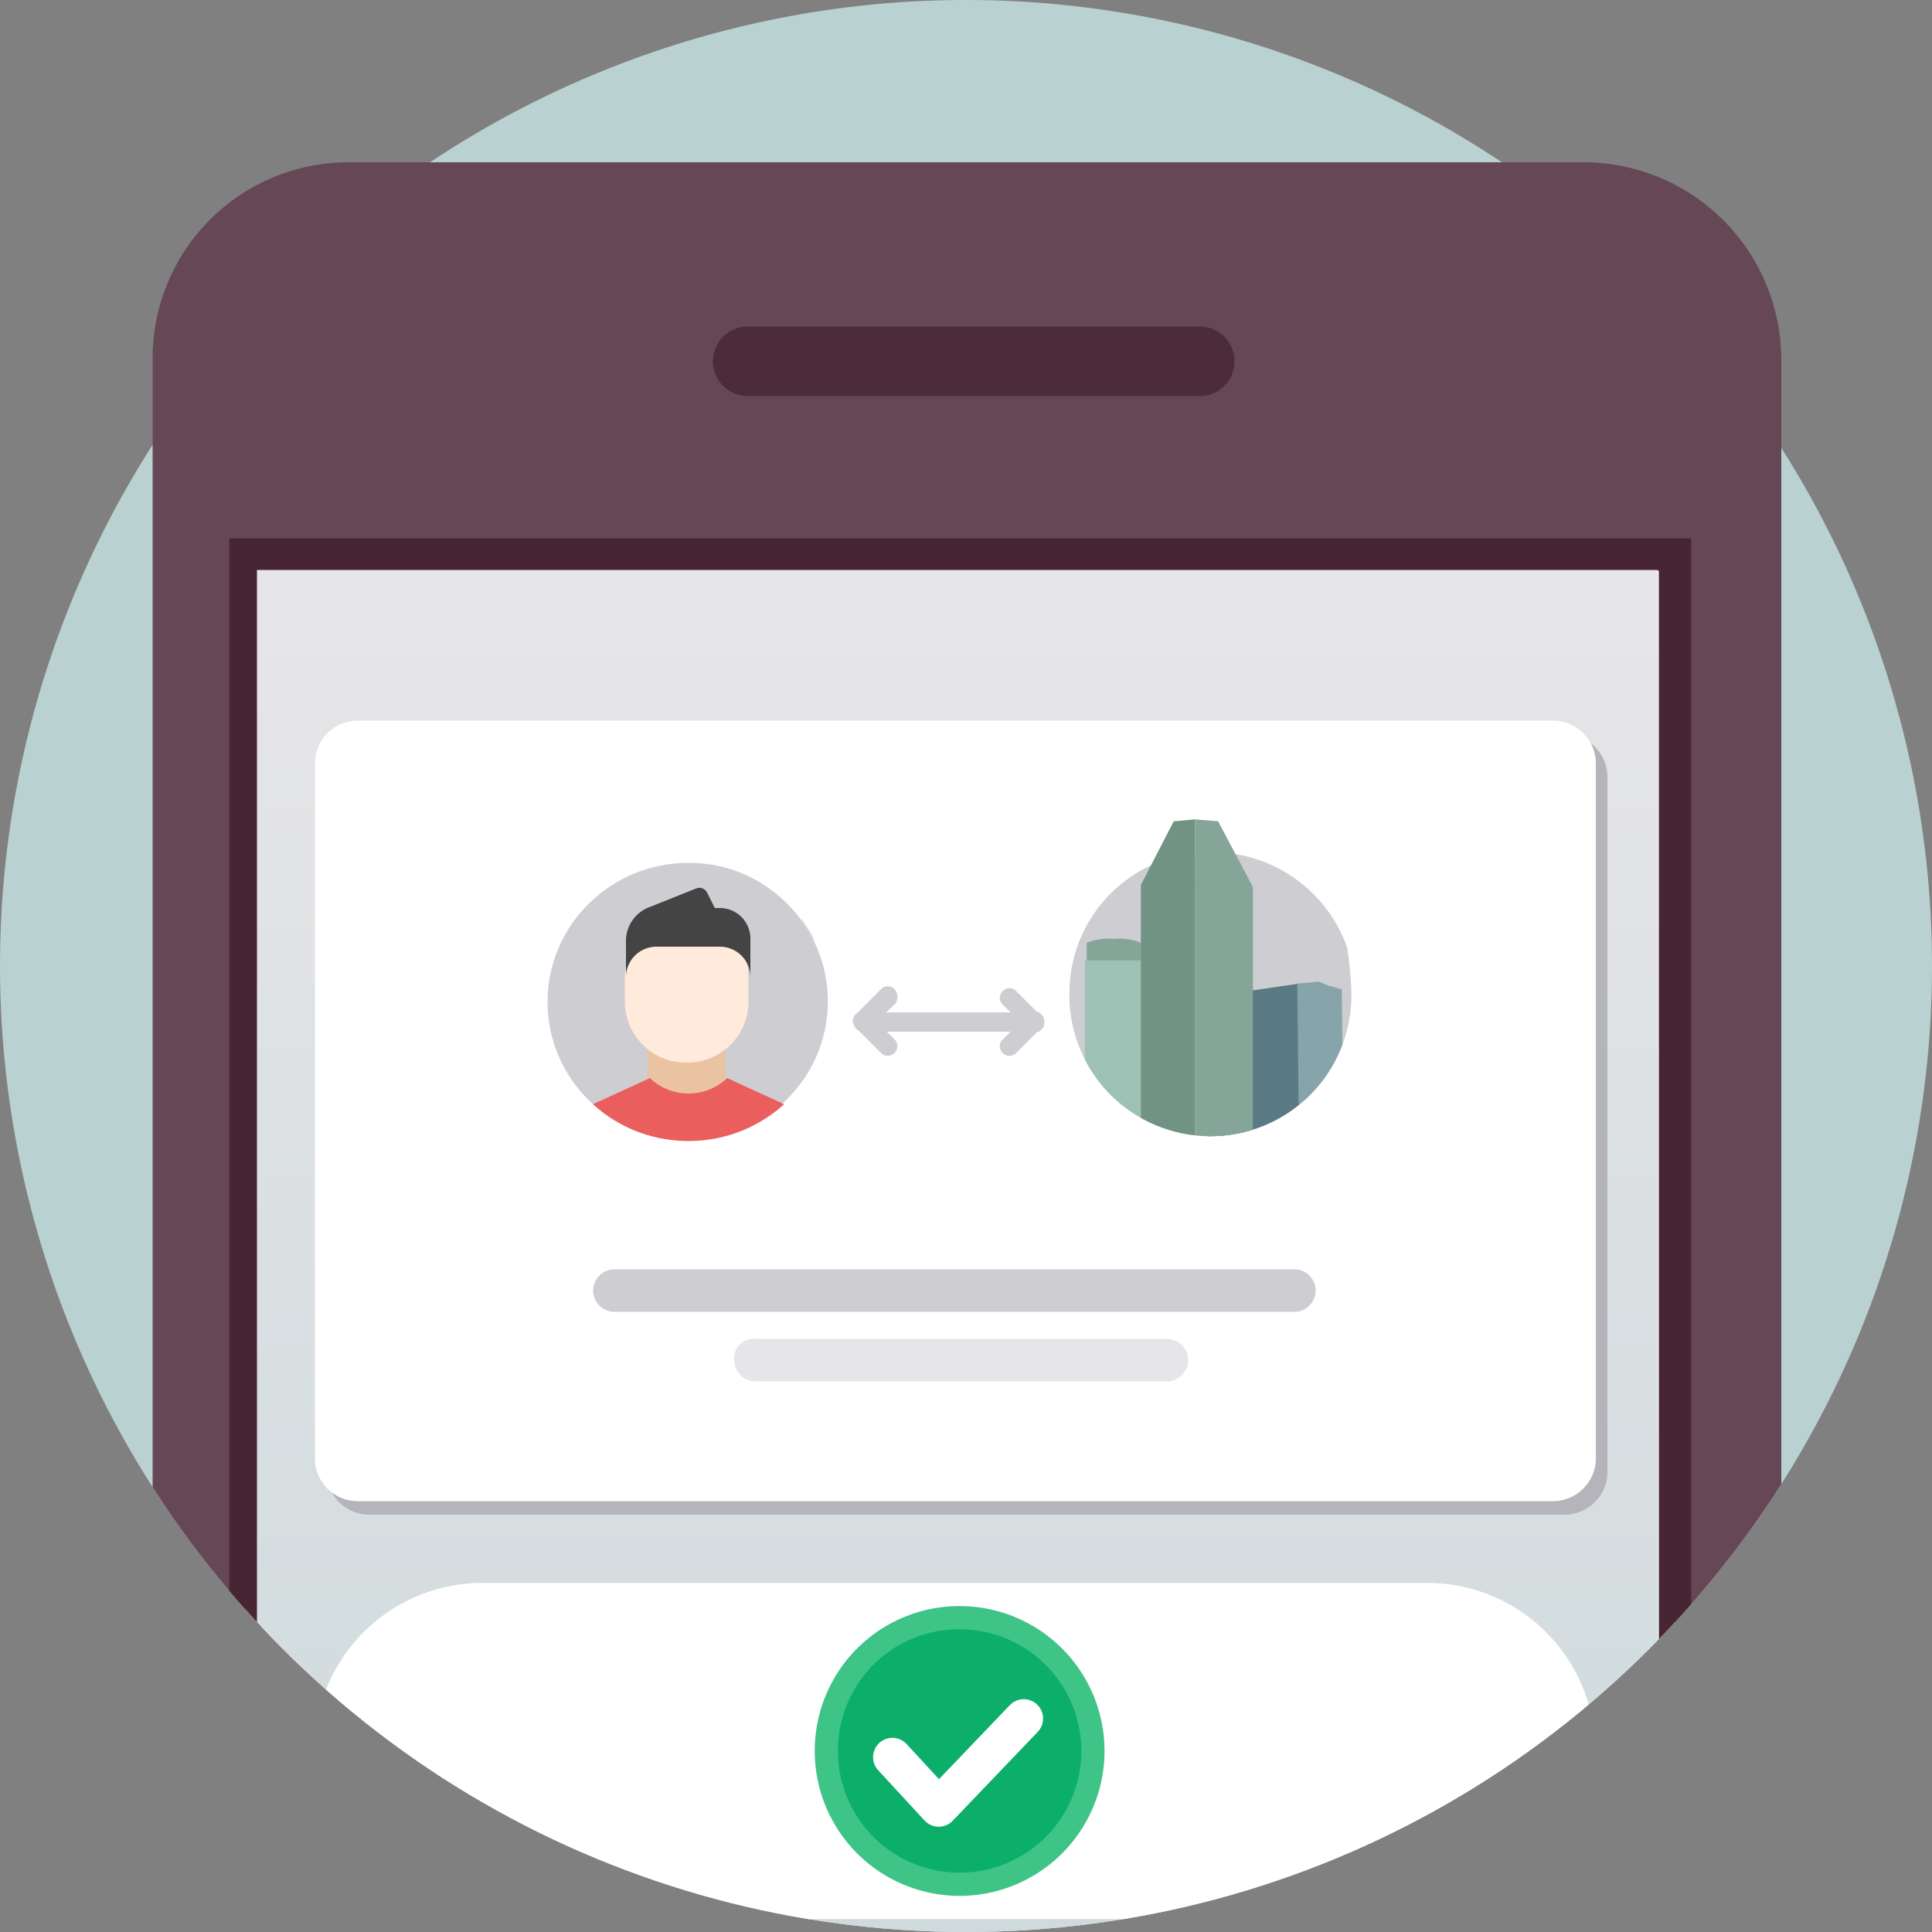 <svg id="Layer_1" data-name="Layer 1" xmlns="http://www.w3.org/2000/svg" xmlns:xlink="http://www.w3.org/1999/xlink" viewBox="0 0 100 100"><rect x="0" y="0" width="100" height="100" fill="#808080" stroke="none"/><defs><style>.cls-1,.cls-12,.cls-2{fill:none;}.cls-1{clip-rule:evenodd;}.cls-3{clip-path:url(#clip-path);}.cls-4{fill:#bad1d2;}.cls-10,.cls-11,.cls-13,.cls-14,.cls-15,.cls-17,.cls-18,.cls-19,.cls-20,.cls-21,.cls-25,.cls-26,.cls-27,.cls-4,.cls-5,.cls-6,.cls-7,.cls-8,.cls-9{fill-rule:evenodd;}.cls-5{fill:#664756;}.cls-6{fill:#4d2c39;}.cls-7{fill:#eee;stroke:#482533;stroke-width:1.67px;}.cls-8{fill:url(#linear-gradient);}.cls-9{fill:#fff;}.cls-10{fill:#3fc487;}.cls-11{fill:#0caf69;}.cls-12{stroke:#fff;stroke-linecap:round;stroke-linejoin:round;stroke-width:2px;}.cls-13{fill:#b5b4bb;}.cls-14,.cls-23{fill:#cecdd2;}.cls-15{fill:#e6e5e8;}.cls-16{clip-path:url(#clip-path-2);}.cls-17{fill:#5a7a84;}.cls-18{fill:#86a4a9;}.cls-19{fill:#85a599;}.cls-20{fill:#9ec1b5;}.cls-21{fill:#709384;}.cls-22{clip-path:url(#clip-path-3);}.cls-24{fill:#eac3a2;}.cls-25{fill:#ffeadb;}.cls-26{fill:#eb5e5e;}.cls-27{fill:#444;}</style><clipPath id="clip-path"><path id="Oval-3" class="cls-1" d="M50,100a50,50,0,0,0,50-50C100,22.4,77.6-50,50-50S0,22.4,0,50A50,50,0,0,0,50,100Z"/></clipPath><linearGradient id="linear-gradient" x1="-1446.29" y1="568.58" x2="-1446.29" y2="570.36" gradientTransform="matrix(72.59, 0, 0, -71.08, 105036.35, 40573.36)" gradientUnits="userSpaceOnUse"><stop offset="0" stop-color="#bad1d2"/><stop offset="1" stop-color="#e6e5e8"/></linearGradient><clipPath id="clip-path-2"><path id="Fill-455" class="cls-1" d="M62.65,34.1c4.1,0,7.3,13.31,7.3,17.41a7.3,7.3,0,1,1-14.6,0c0-4.1,3.2-17.41,7.3-17.41"/></clipPath><clipPath id="clip-path-3"><ellipse id="path-22" class="cls-2" cx="35.64" cy="51.86" rx="7.3" ry="7.2"/></clipPath></defs><g class="cls-3"><path id="Oval-3-2" data-name="Oval-3" class="cls-4" d="M50,100A50,50,0,1,0,0,50,50,50,0,0,0,50,100Z"/><path id="Rectangle-4" class="cls-5" d="M18.1,8.4H82A10.24,10.24,0,0,1,92.2,18.6V160.2A10.24,10.24,0,0,1,82,170.4H18.1A10.24,10.24,0,0,1,7.9,160.2V18.7A10.14,10.14,0,0,1,18.1,8.4Z"/><path id="Rectangle-16" class="cls-6" d="M38.7,16.9H62.1a1.8,1.8,0,0,1,0,3.6H38.7a1.8,1.8,0,0,1,0-3.6Z"/><path id="Rectangle-18" class="cls-7" d="M12.7,28.7h74V150.1h-74Z"/><polygon id="Rectangle-3-Copy-2" class="cls-8" points="13.3 29.5 85.8 29.5 85.8 100.6 13.3 100.6 13.3 29.5"/><g id="Group-2"><path id="row-bounds-copy-6" class="cls-9" d="M16.27,90.63a8.71,8.71,0,0,0,8.7,8.7h48.9a8.7,8.7,0,0,0,0-17.4H25A8.71,8.71,0,0,0,16.27,90.63Z"/><g id="Slider-button-Copy"><path id="Fill-17-Copy" class="cls-10" d="M49.67,83.13a7.5,7.5,0,1,1-7.5,7.5,7.49,7.49,0,0,1,7.5-7.5"/><path id="Fill-19-Copy" class="cls-11" d="M49.67,84.33a6.3,6.3,0,1,1-6.3,6.3,6.27,6.27,0,0,1,6.3-6.3"/><g id="Group"><polyline id="Stroke-21-Copy" class="cls-12" points="52.99 88.95 48.59 93.55 46.19 90.95"/></g></g></g><path id="row-bounds-copy-5" class="cls-13" d="M16.9,40.2v36a2.22,2.22,0,0,0,2.2,2.2H81a2.22,2.22,0,0,0,2.2-2.2v-36A2.22,2.22,0,0,0,81,38H19.1A2.22,2.22,0,0,0,16.9,40.2Z"/><path id="row-bounds-copy-5-2" data-name="row-bounds-copy-5" class="cls-9" d="M16.3,39.5v36a2.22,2.22,0,0,0,2.2,2.2H80.4a2.22,2.22,0,0,0,2.2-2.2v-36a2.22,2.22,0,0,0-2.2-2.2H18.5A2.22,2.22,0,0,0,16.3,39.5Z"/><path id="Rectangle-6-Copy-18" class="cls-14" d="M44.7,52.4h8.8a.47.47,0,0,1,.5.5h0a.47.47,0,0,1-.5.5H44.7a.47.47,0,0,1-.5-.5h0A.47.47,0,0,1,44.7,52.4Z"/><path id="Rectangle-6-Copy-18-2" data-name="Rectangle-6-Copy-18" class="cls-14" d="M46.3,52,45,53.2a.48.48,0,0,1-.7,0h0a.48.48,0,0,1,0-.7l1.3-1.3a.48.48,0,0,1,.7,0h0A.6.6,0,0,1,46.3,52Z"/><path id="Rectangle-6-Copy-18-3" data-name="Rectangle-6-Copy-18" class="cls-14" d="M45.6,54.5l-1.3-1.3a.48.48,0,0,1,0-.7h0a.48.48,0,0,1,.7,0l1.3,1.3a.48.48,0,0,1,0,.7h0A.48.48,0,0,1,45.6,54.5Z"/><path id="Rectangle-6-Copy-18-4" data-name="Rectangle-6-Copy-18" class="cls-14" d="M51.9,53.8l1.3-1.3a.48.48,0,0,1,.7,0h0a.48.48,0,0,1,0,.7l-1.3,1.3a.48.48,0,0,1-.7,0h0A.48.48,0,0,1,51.9,53.8Z"/><path id="Rectangle-6-Copy-18-5" data-name="Rectangle-6-Copy-18" class="cls-14" d="M52.6,51.3l1.3,1.3a.48.48,0,0,1,0,.7h0a.48.48,0,0,1-.7,0L51.9,52a.48.48,0,0,1,0-.7h0A.48.48,0,0,1,52.6,51.3Z"/><path id="Rectangle-6-Copy-3" class="cls-14" d="M31.8,65.7H67a1.11,1.11,0,0,1,1.1,1.1h0A1.11,1.11,0,0,1,67,67.9H31.8a1.11,1.11,0,0,1-1.1-1.1h0A1.11,1.11,0,0,1,31.8,65.7Z"/><path id="Rectangle-6-Copy-6" class="cls-15" d="M39.1,69.3H60.4a1.11,1.11,0,0,1,1.1,1.1h0a1.11,1.11,0,0,1-1.1,1.1H39.1A1.11,1.11,0,0,1,38,70.4h0A1,1,0,0,1,39.1,69.3Z"/><g class="cls-16"><g id="Group-11-Copy"><path id="Fill-455-2" data-name="Fill-455" class="cls-14" d="M62.65,44.11a7.4,7.4,0,1,1-7.3,7.4,7.3,7.3,0,0,1,7.3-7.4"/><g id="Group-478"><g id="Group-462"><polygon id="Fill-460" class="cls-17" points="67.25 60.71 62.45 60.71 62.45 51.61 67.25 50.91 67.25 60.71"/></g><g id="Group-465"><polygon id="Fill-463" class="cls-18" points="69.45 51.21 69.55 60.71 67.25 60.71 67.15 50.91 68.25 50.81 68.75 51.01 69.45 51.21"/></g><path id="Fill-476" class="cls-19" d="M59.05,50h-2.8v-1.2a2.91,2.91,0,0,1,1.4-.2,2.91,2.91,0,0,1,1.4.2Z"/><polygon id="Fill-477" class="cls-20" points="56.15 58.51 59.05 58.51 59.05 49.71 56.15 49.71 56.15 58.51"/></g><g id="Group-5"><g id="Group-668"><polygon id="Fill-666" class="cls-21" points="61.85 42.41 61.85 45.91 59.05 45.91 59.05 45.81 60.75 42.51 61.85 42.41"/></g><g id="Group-671"><polygon id="Fill-669" class="cls-19" points="64.85 45.91 61.85 45.91 61.85 42.41 63.05 42.51 64.85 45.91"/></g><g id="Group-674"><polygon id="Fill-672" class="cls-21" points="61.85 60.71 59.05 60.71 59.05 45.91 61.85 45.71 61.85 60.71"/></g><g id="Group-677"><polygon id="Fill-675" class="cls-19" points="61.85 60.71 64.85 60.71 64.85 45.91 61.85 45.71 61.85 60.71"/></g></g></g></g><g class="cls-22"><path id="Rectangle-6-Copy-18-6" data-name="Rectangle-6-Copy-18" class="cls-15" d="M37.9,47.6H60.4a.47.47,0,0,1,.5.5h0a.47.47,0,0,1-.5.5H37.9a.47.47,0,0,1-.5-.5h0C37.3,47.8,37.6,47.6,37.9,47.6Z"/><g id="Group-3"><g id="Mask"><ellipse id="path-22-2" data-name="path-22" class="cls-23" cx="35.55" cy="51.83" rx="7.3" ry="7.2"/></g><rect id="Rectangle-path" class="cls-24" x="33.54" y="52.9" width="4" height="4.6"/><path id="Shape" class="cls-25" d="M35.54,55a3.16,3.16,0,0,1-3.2-3.2V50.6a3.2,3.2,0,1,1,6.4,0v1.2A3.16,3.16,0,0,1,35.54,55Z"/><path id="Shape-2" data-name="Shape" class="cls-26" d="M35.54,62.2a9.59,9.59,0,0,0,6.9-3,2,2,0,0,0-1.1-1.7l-3.7-1.7a2.9,2.9,0,0,1-4,0l-3.7,1.7a2,2,0,0,0-1.1,1.7A9,9,0,0,0,35.54,62.2Z"/><path id="Shape-3" data-name="Shape" class="cls-27" d="M37.24,49a1.58,1.58,0,0,1,1.6,1.6v-2a1.58,1.58,0,0,0-1.6-1.6H37l-.4-.8A.45.45,0,0,0,36,46l-2.5,1a1.88,1.88,0,0,0-1.1,1.6v2A1.58,1.58,0,0,1,34,49Z"/></g></g></g></svg>